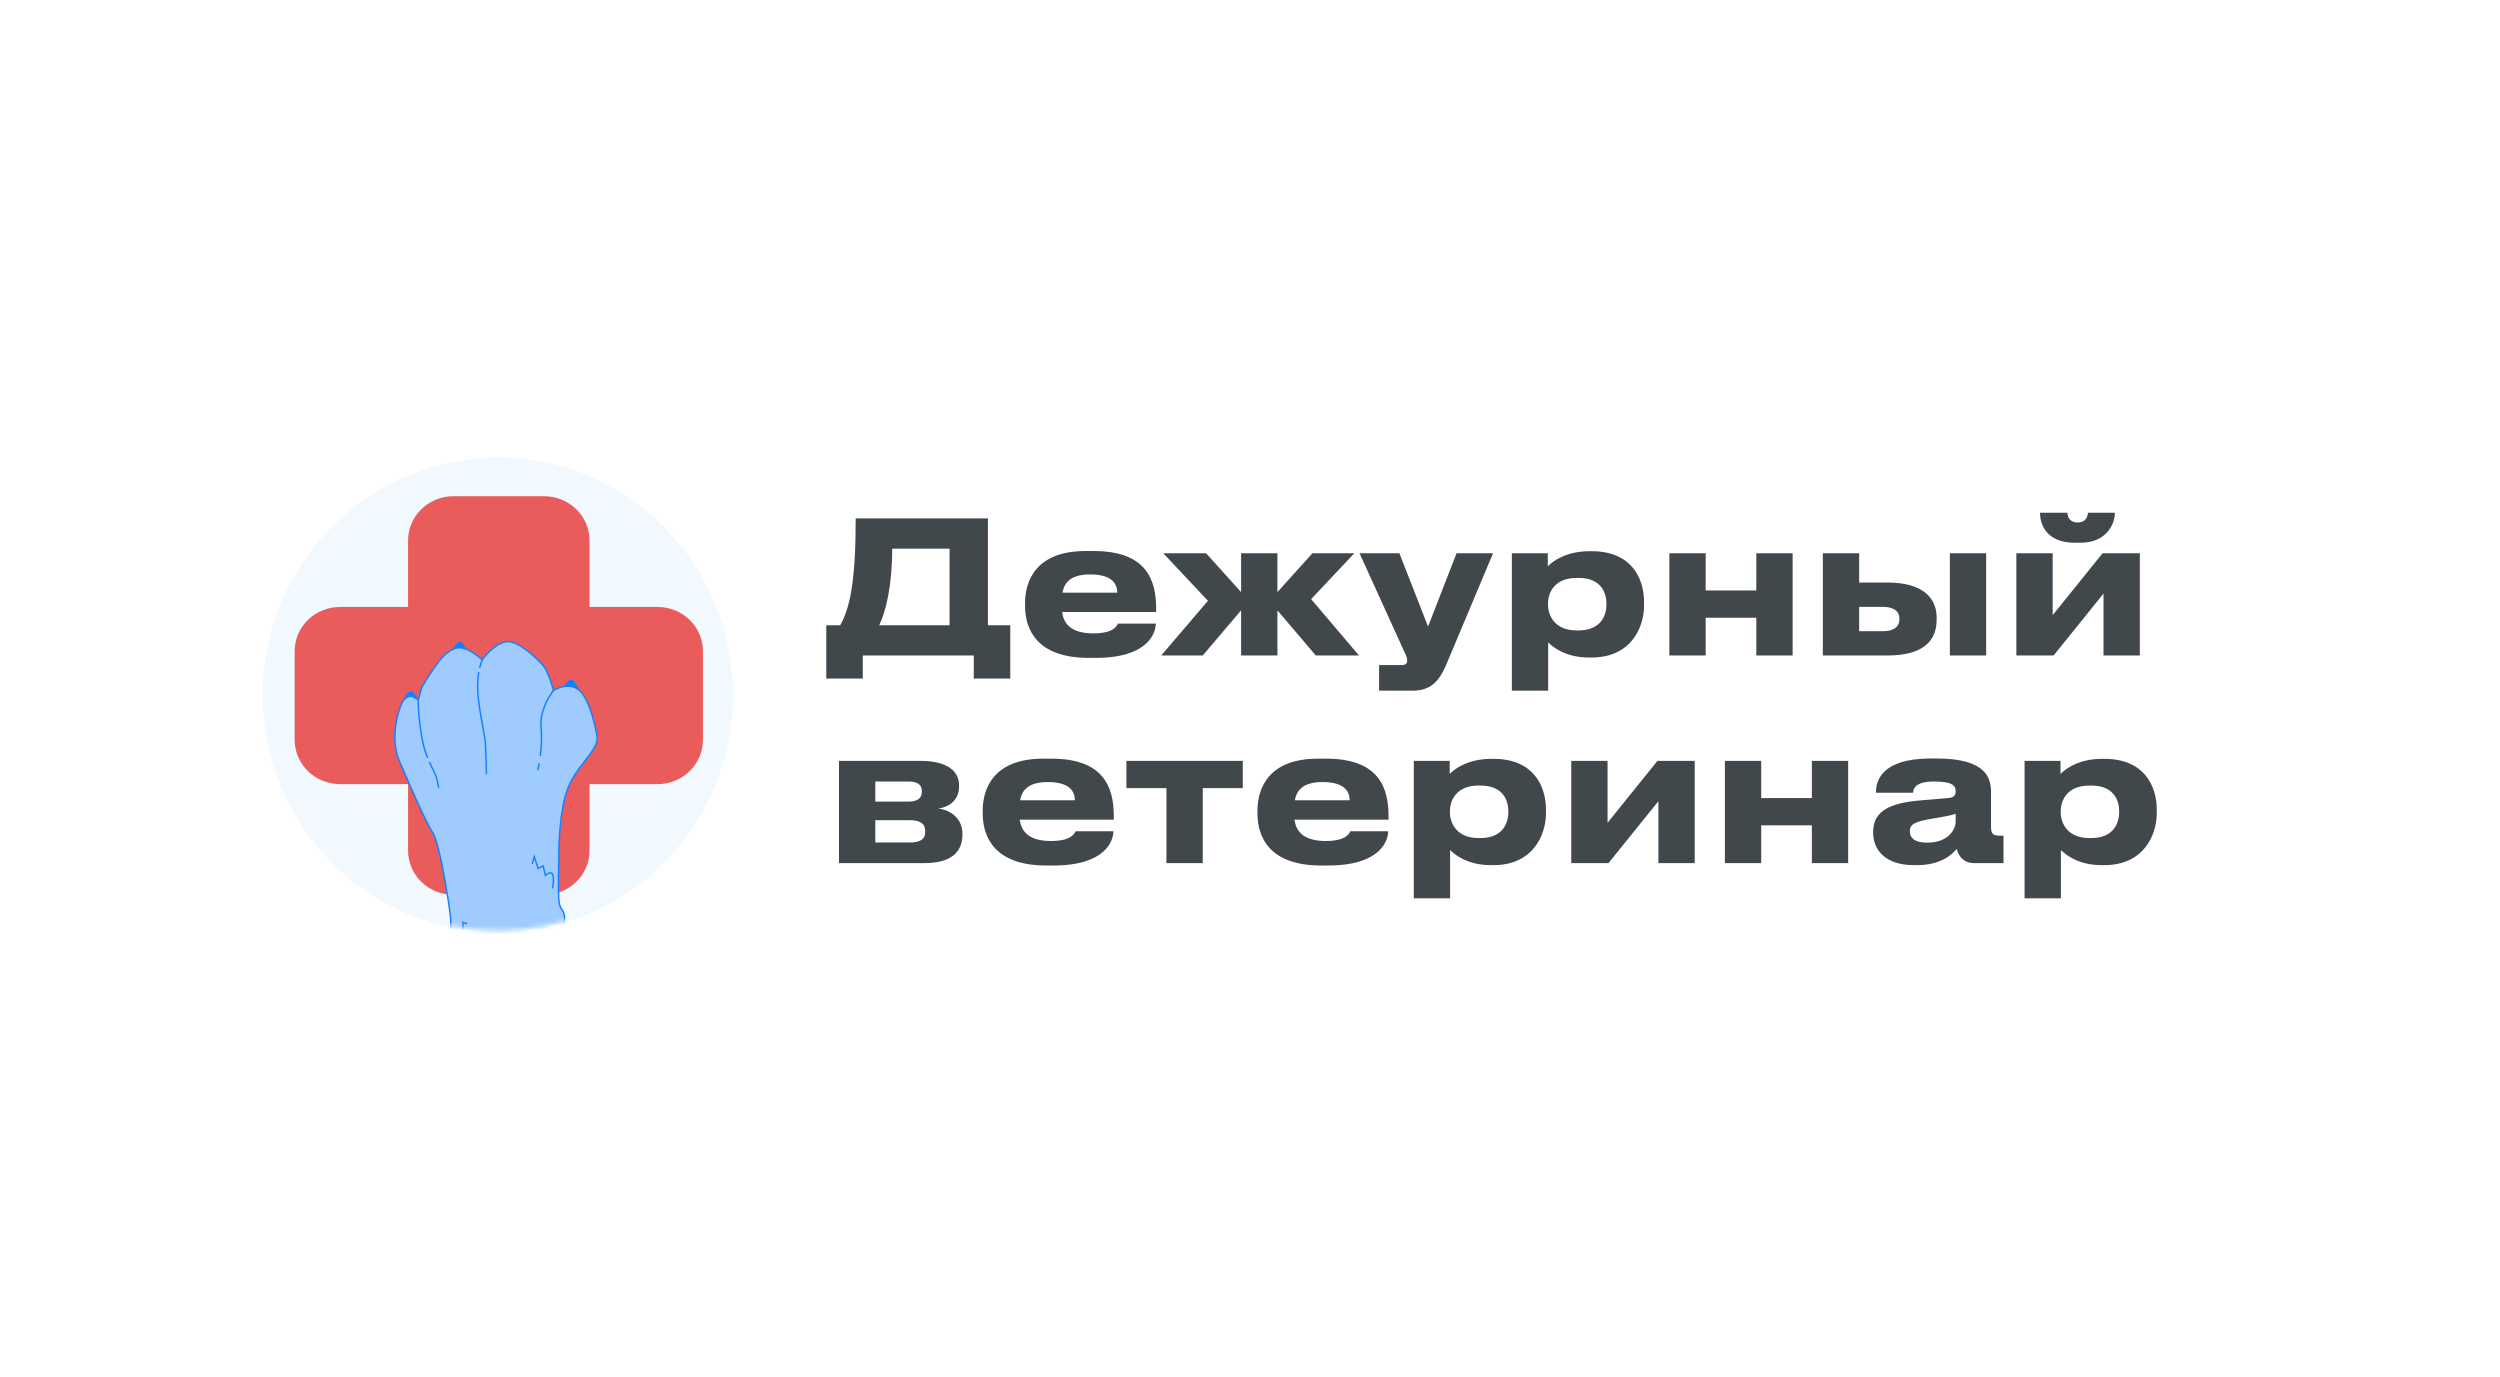 <?xml version="1.0" encoding="UTF-8"?> <svg xmlns="http://www.w3.org/2000/svg" width="590" height="325" viewBox="0 0 590 325" fill="none"><rect width="590" height="325" fill="white"></rect><path d="M195 147.565H198.296C200.538 143.522 201.944 137.478 201.944 122.348H233.15V147.565H238.424V160.13H229.81V154.696H203.615V160.13H195V147.565ZM207.482 147.565H224.096V129.478H210.559C210.559 138.304 209.021 144.478 207.482 147.565ZM257.294 135.565C252.855 135.565 251.184 137.348 250.745 139.87H263.667C263.667 138.087 262.788 135.565 257.294 135.565ZM263.842 147.174H272.765C272.765 149.174 271.182 155.261 258.568 155.261H256.942C244.899 155.261 241.911 148.739 241.911 142.957V142.348C241.911 136.913 244.636 130.043 256.195 130.043H258.129C270.611 130.043 272.852 136.913 272.852 143.652V144.435H250.657C251.009 147.217 252.811 149.478 258.041 149.478C263.007 149.478 263.623 147.565 263.842 147.174ZM292.901 154.696V144.043L283.847 154.696H274.046L285.078 141.783L274.53 130.565H284.638L292.901 139.739V130.565H301.472V139.739L309.735 130.565H319.624L309.427 141.391L320.723 154.696H310.526L301.472 144.043V154.696H292.901ZM325.464 163V156.957H330.826C331.661 156.957 332.1 156.609 332.1 155.957V155.913C332.1 155.391 331.968 154.913 331.309 153.565L320.849 130.565H330.254L337.023 147.87L343.747 130.565H352.362L341.198 157.13C339.484 161.087 337.375 163 333.331 163H325.464ZM379.125 142.652V142.522C379.125 139.913 377.895 136.391 372.533 136.391H372.093C366.951 136.391 365.325 139.739 365.325 142.522V142.652C365.325 145.304 366.951 148.783 372.093 148.783H372.533C377.895 148.783 379.125 145.13 379.125 142.652ZM356.798 163V130.565H365.281V133.652C366.336 132.522 369.544 130.087 375.082 130.087H375.653C384.971 130.087 388.004 136.391 388.004 142.13V142.87C388.004 148.13 384.883 155.174 375.609 155.174H374.994C369.412 155.174 366.423 152.652 365.369 151.609V163H356.798ZM402.537 154.696H393.966V130.565H402.537V139.348H414.491V130.565H423.062V154.696H414.491V145.783H402.537V154.696ZM430.192 154.696V130.565H438.762V137.478H445.443C453.793 137.478 457.047 141.13 457.047 145.739V146.261C457.047 151.304 453.793 154.696 445.443 154.696H430.192ZM438.762 148.957H444.388C446.146 148.957 448.256 148.435 448.256 146.087V145.957C448.256 143.783 446.146 143.217 444.388 143.217H438.762V148.957ZM468.736 130.565V154.696H460.166V130.565H468.736ZM496.429 140.087L484.651 154.696H475.861V130.565H484.431V145.174L496.21 130.565H505V154.696H496.429V140.087ZM490.978 128.087H489.659C482.673 128.087 481.444 123.391 481.444 121.13V121H487.901C487.901 121.565 488.167 123.304 490.365 123.304C492.431 123.304 492.736 121.565 492.736 121H499.109V121.13C499.109 123.391 497.351 128.087 490.978 128.087Z" fill="#41484B"></path><path d="M218.126 203.696H198V179.565H217.247C222.828 179.565 226.344 181.522 226.344 185.348V185.565C226.344 188.565 224.41 190.348 221.466 190.826C224.454 191.174 227.135 193.261 227.135 196.739V196.913C227.135 201.304 224.235 203.696 218.126 203.696ZM206.569 189.174H214.435C216.5 189.174 217.555 188.391 217.555 186.87V186.652C217.555 185.261 216.588 184.435 214.435 184.435H206.569V189.174ZM206.569 198.826H214.787C217.072 198.826 218.346 198.087 218.346 196.391V196.043C218.346 194.522 217.291 193.565 214.787 193.565H206.569V198.826ZM247.298 184.565C242.859 184.565 241.19 186.348 240.75 188.87H253.67C253.67 187.087 252.791 184.565 247.298 184.565ZM253.845 196.174H262.766C262.766 198.174 261.184 204.261 248.572 204.261H246.946C234.906 204.261 231.917 197.739 231.917 191.957V191.348C231.917 185.913 234.642 179.043 246.199 179.043H248.133C260.613 179.043 262.854 185.913 262.854 192.652V193.435H240.662C241.014 196.217 242.815 198.478 248.045 198.478C253.01 198.478 253.626 196.565 253.845 196.174ZM275.28 203.696V186H265.832V179.565H293.297V186H283.849V203.696H275.28ZM312.14 184.565C307.702 184.565 306.032 186.348 305.593 188.87H318.512C318.512 187.087 317.633 184.565 312.14 184.565ZM318.688 196.174H327.609C327.609 198.174 326.027 204.261 313.415 204.261H311.789C299.748 204.261 296.76 197.739 296.76 191.957V191.348C296.76 185.913 299.485 179.043 311.042 179.043H312.975C325.455 179.043 327.697 185.913 327.697 192.652V193.435H305.505C305.856 196.217 307.658 198.478 312.888 198.478C317.853 198.478 318.468 196.565 318.688 196.174ZM355.977 191.652V191.522C355.977 188.913 354.746 185.391 349.385 185.391H348.946C343.804 185.391 342.178 188.739 342.178 191.522V191.652C342.178 194.304 343.804 197.783 348.946 197.783H349.385C354.746 197.783 355.977 194.13 355.977 191.652ZM333.653 212V179.565H342.135V182.652C343.189 181.522 346.397 179.087 351.934 179.087H352.505C361.821 179.087 364.854 185.391 364.854 191.13V191.87C364.854 197.13 361.734 204.174 352.461 204.174H351.846C346.265 204.174 343.277 201.652 342.222 200.609V212H333.653ZM391.381 189.087L379.604 203.696H370.815V179.565H379.384V194.174L391.161 179.565H399.95V203.696H391.381V189.087ZM415.646 203.696H407.077V179.565H415.646V188.348H427.599V179.565H436.168V203.696H427.599V194.783H415.646V203.696ZM454.81 198.87C459.817 198.87 461.533 195.739 461.533 193.913V192.043C460.785 192.348 458.634 192.783 456.171 193.174C452.042 193.87 450.724 194.435 450.724 196.13V196.217C450.724 197.739 451.823 198.87 454.81 198.87ZM461.795 200.348C460.743 201.609 458.106 204.174 452.393 204.174H451.688C444.878 204.174 442.066 200.522 442.066 196.522V196.348C442.066 192.174 444.747 189.609 453.006 188.913L459.686 188.348C461.051 188.217 461.533 187.783 461.533 186.783C461.533 185.652 461.182 184.435 456.437 184.435C451.954 184.435 451.514 186.174 451.514 187.087H442.725V187C442.725 184.609 443.692 179 455.689 179H457.05C469.134 179 469.882 183.913 469.882 187.13V195.087C469.882 196.609 470.191 197.217 471.902 197.217H472.827V203.696H465.885C463.333 203.696 462.15 201.913 461.795 200.348ZM500.126 191.652V191.522C500.126 188.913 498.893 185.391 493.535 185.391H493.095C487.953 185.391 486.326 188.739 486.326 191.522V191.652C486.326 194.304 487.953 197.783 493.095 197.783H493.535C498.893 197.783 500.126 194.13 500.126 191.652ZM477.8 212V179.565H486.284V182.652C487.336 181.522 490.544 179.087 496.083 179.087H496.653C505.97 179.087 509 185.391 509 191.13V191.87C509 197.13 505.882 204.174 496.611 204.174H495.994C490.412 204.174 487.425 201.652 486.369 200.609V212H477.8Z" fill="#41484B"></path><path d="M117.5 220C148.152 220 173 194.928 173 164C173 133.072 148.152 108 117.5 108C86.848 108 62 133.072 62 164C62 194.928 86.848 220 117.5 220Z" fill="#F1F9FF"></path><mask id="mask0_231_795" style="mask-type:alpha" maskUnits="userSpaceOnUse" x="62" y="108" width="112" height="112"><path d="M117.566 219.566C148.255 219.566 173.133 194.688 173.133 164C173.133 133.311 148.255 108.434 117.566 108.434C86.878 108.434 62 133.311 62 164C62 194.688 86.878 219.566 117.566 219.566Z" fill="#D9D9D9"></path></mask><g mask="url(#mask0_231_795)"><mask id="mask1_231_795" style="mask-type:alpha" maskUnits="userSpaceOnUse" x="53" y="101" width="129" height="126"><path d="M117.719 226.859C153.2 226.859 181.963 198.781 181.963 164.145C181.963 129.509 153.2 101.431 117.719 101.431C82.238 101.431 53.475 129.509 53.475 164.145C53.475 198.781 82.238 226.859 117.719 226.859Z" fill="#F1F9FF"></path></mask><g mask="url(#mask1_231_795)"><path d="M96.304 127.562C96.304 124.79 97.432 122.131 99.44 120.171C101.448 118.211 104.171 117.109 107.011 117.109H128.426C131.266 117.109 133.989 118.211 135.997 120.171C138.005 122.131 139.133 124.79 139.133 127.562V143.24H155.194C158.034 143.24 160.757 144.342 162.765 146.302C164.773 148.262 165.901 150.92 165.901 153.692V174.597C165.901 177.37 164.773 180.028 162.765 181.988C160.757 183.948 158.034 185.05 155.194 185.05H139.133V200.728C139.133 203.5 138.005 206.159 135.997 208.119C133.989 210.08 131.266 211.18 128.426 211.18H107.011C104.171 211.18 101.448 210.08 99.44 208.119C97.432 206.159 96.304 203.5 96.304 200.728V185.05H80.243C77.403 185.05 74.68 183.948 72.672 181.988C70.664 180.028 69.536 177.37 69.536 174.597V153.692C69.536 150.92 70.664 148.262 72.672 146.302C74.68 144.342 77.403 143.24 80.243 143.24H96.304V127.562Z" fill="#EA5C5C"></path><path d="M136.889 163.431C136.889 163.431 135.818 160.605 134.905 160.366C133.993 160.128 132.908 162.496 132.799 162.892C132.69 163.288 136.889 163.431 136.889 163.431Z" fill="#1380FF"></path><path d="M110.646 154.549C110.646 154.549 109.575 151.723 108.662 151.485C107.75 151.246 106.665 153.614 106.557 154.01C106.448 154.406 110.646 154.549 110.646 154.549Z" fill="#1380FF"></path><path d="M99.082 166.162C99.082 166.162 98.01 163.335 97.098 163.097C96.185 162.858 95.101 165.227 94.992 165.622C94.883 166.018 99.082 166.162 99.082 166.162Z" fill="#1380FF"></path><path d="M106.266 250.86C106.266 250.86 106.465 219.624 106.358 217.063C106.25 214.503 103.748 198.815 102.116 196.489C100.485 194.163 95.848 183.297 94.168 179.376C92.489 175.455 93.151 170.089 94.659 166.369C96.166 162.649 98.705 165.212 98.705 165.212C98.705 165.212 98.989 164.179 99.232 163.293C99.475 162.407 99.324 162.367 101.547 158.992C103.77 155.617 105.518 153.384 107.919 152.904C110.321 152.424 113.797 155.708 113.797 155.708C113.797 155.708 116.444 151.969 119.339 151.46C122.235 150.952 126.678 155.437 128.058 156.906C129.438 158.375 130.612 162.954 130.612 162.954C130.612 162.954 133.752 160.951 136.272 162.575C138.792 164.199 140.307 170.386 140.888 173.675C141.468 176.963 136.374 180.215 134.075 185.887C131.777 191.56 131.887 201.963 131.887 201.963C131.887 201.963 131.613 210.693 131.953 212.997C132.293 215.302 133.979 214.477 132.833 219.241C131.687 224.006 136.853 249.146 137.355 250.86" fill="#9FCBFF"></path><path d="M106.441 250.836C106.441 250.836 106.489 245.894 106.526 236.818C106.544 232.28 106.559 227.662 106.562 224.019C106.565 220.374 106.558 217.709 106.531 217.059C106.503 216.404 106.326 214.945 106.05 213.074C105.637 210.27 105.002 206.553 104.316 203.314C103.973 201.695 103.618 200.196 103.271 198.989C102.921 197.78 102.589 196.871 102.259 196.396C101.863 195.833 101.267 194.719 100.579 193.315C98.511 189.101 95.588 182.254 94.328 179.314C92.971 176.15 93.162 171.988 94.105 168.559C94.31 167.809 94.552 167.095 94.82 166.433C95.203 165.487 95.646 164.98 96.07 164.734C96.494 164.487 96.911 164.484 97.3 164.584C97.658 164.677 97.983 164.865 98.214 165.03C98.33 165.113 98.423 165.189 98.487 165.245C98.518 165.272 98.543 165.295 98.558 165.31L98.576 165.327L98.581 165.332L98.793 165.545L98.872 165.258C98.872 165.257 98.943 165 99.044 164.631C99.146 164.261 99.278 163.782 99.399 163.339C99.449 163.158 99.481 163.013 99.52 162.876C99.596 162.6 99.691 162.336 99.993 161.792C100.296 161.249 100.804 160.434 101.692 159.086C102.802 157.401 103.791 156.006 104.792 154.981C105.794 153.956 106.799 153.303 107.954 153.072C108.373 152.988 108.84 153.028 109.322 153.154C110.357 153.423 111.454 154.093 112.283 154.697C112.698 154.998 113.048 155.282 113.293 155.491C113.415 155.596 113.512 155.681 113.577 155.74C113.643 155.799 113.677 155.831 113.677 155.831L113.823 155.97L113.939 155.806C113.939 155.806 113.948 155.793 113.968 155.766C114.115 155.565 114.809 154.64 115.798 153.711C116.786 152.781 118.073 151.855 119.37 151.629C119.79 151.555 120.254 151.593 120.745 151.722C122.077 152.068 123.593 153.083 124.91 154.168C126.228 155.253 127.351 156.406 127.931 157.023C128.255 157.366 128.583 157.917 128.883 158.544C129.334 159.486 129.726 160.602 130.003 161.48C130.142 161.919 130.253 162.299 130.329 162.569C130.404 162.839 130.445 162.998 130.445 162.998L130.504 163.228L130.707 163.099L130.73 163.084C130.852 163.009 131.443 162.663 132.254 162.406C133.066 162.148 134.095 161.981 135.097 162.244C135.463 162.34 135.826 162.492 136.178 162.718C136.773 163.101 137.329 163.772 137.826 164.619C139.322 167.16 140.286 171.251 140.718 173.706C140.799 174.166 140.764 174.626 140.633 175.1C140.262 176.465 139.084 177.94 137.742 179.667C136.402 181.396 134.905 183.386 133.915 185.828C133.657 186.465 133.429 187.16 133.228 187.891C131.625 193.738 131.716 201.96 131.715 201.967L131.887 201.966L131.715 201.96C131.715 201.961 131.647 204.144 131.62 206.617C131.607 207.853 131.605 209.162 131.627 210.307C131.65 211.452 131.696 212.431 131.783 213.024C131.87 213.621 132.05 214.029 132.246 214.361C132.392 214.612 132.544 214.819 132.673 215.041C132.865 215.374 133.016 215.738 133.049 216.364C133.08 216.99 132.986 217.874 132.665 219.205C132.516 219.829 132.473 220.751 132.506 221.905C132.621 225.939 133.681 232.804 134.768 238.858C135.311 241.885 135.861 244.707 136.302 246.867C136.523 247.946 136.717 248.861 136.869 249.553C137.022 250.245 137.132 250.711 137.19 250.909L137.522 250.816C137.462 250.614 137.326 250.031 137.139 249.173C136.485 246.163 135.2 239.716 134.205 233.503C133.708 230.397 133.283 227.35 133.045 224.822C132.926 223.558 132.854 222.424 132.842 221.479C132.831 220.535 132.882 219.778 133.001 219.282C133.29 218.083 133.402 217.23 133.4 216.582C133.4 215.611 133.122 215.091 132.83 214.642C132.539 214.19 132.25 213.808 132.125 212.976C132.042 212.416 131.994 211.439 131.973 210.3C131.939 208.591 131.961 206.507 131.992 204.852C132.007 204.025 132.024 203.304 132.037 202.791C132.051 202.277 132.06 201.972 132.06 201.971V201.967V201.964C132.06 201.964 132.059 201.837 132.059 201.602C132.064 199.956 132.174 193.03 133.562 187.978C133.76 187.257 133.984 186.574 134.236 185.952C135.205 183.561 136.68 181.597 138.018 179.871C139.354 178.143 140.56 176.66 140.967 175.187C141.107 174.675 141.149 174.162 141.058 173.649C140.767 171.998 140.242 169.623 139.471 167.449C139.085 166.361 138.638 165.324 138.125 164.451C137.611 163.578 137.033 162.867 136.368 162.437C135.984 162.189 135.586 162.022 135.187 161.918C134.017 161.613 132.852 161.842 131.981 162.14C131.109 162.44 130.526 162.811 130.518 162.816L130.613 162.957L130.78 162.916C130.779 162.913 130.485 161.765 130.016 160.429C129.782 159.761 129.504 159.046 129.196 158.402C128.887 157.758 128.551 157.185 128.186 156.795C127.6 156.172 126.468 155.01 125.133 153.91C123.795 152.811 122.26 151.771 120.835 151.396C120.308 151.258 119.793 151.212 119.309 151.297C117.798 151.565 116.397 152.65 115.36 153.658C114.325 154.668 113.659 155.609 113.655 155.615L113.797 155.71L113.917 155.589C113.913 155.586 113.337 155.042 112.489 154.426C111.64 153.81 110.522 153.12 109.412 152.828C108.894 152.693 108.374 152.644 107.885 152.742C106.639 152.991 105.57 153.694 104.542 154.749C103.512 155.804 102.516 157.214 101.402 158.903C100.512 160.255 100.001 161.073 99.69 161.631C99.38 162.187 99.267 162.492 99.186 162.788C99.146 162.936 99.113 163.078 99.065 163.251C98.822 164.137 98.539 165.169 98.539 165.171L98.705 165.214L98.829 165.097C98.818 165.089 98.223 164.479 97.39 164.258C96.939 164.139 96.406 164.143 95.893 164.444C95.379 164.744 94.899 165.321 94.499 166.309C94.225 166.984 93.98 167.71 93.771 168.472C92.817 171.955 92.611 176.172 94.01 179.444C94.85 181.404 96.429 185.102 98.003 188.601C98.79 190.351 99.575 192.051 100.267 193.461C100.96 194.871 101.554 195.987 101.974 196.587C102.16 196.85 102.377 197.342 102.599 197.992C103.38 200.27 104.255 204.491 104.945 208.414C105.29 210.376 105.589 212.265 105.807 213.802C106.025 215.338 106.163 216.527 106.186 217.073C106.212 217.703 106.22 220.377 106.216 224.018C106.211 229.483 106.181 237.14 106.151 243.431C106.137 246.577 106.11 248.818 106.099 250.836C106.102 250.276 106.093 251.845 106.099 250.836C106.103 247.025 106.096 251.396 106.099 250.836H106.441Z" fill="#1380FF"></path><path d="M130.566 209.69C130.567 209.687 130.675 209.14 130.737 208.455C130.796 207.768 130.817 206.949 130.617 206.363C130.567 206.221 130.5 206.106 130.414 206.017C130.328 205.928 130.222 205.869 130.112 205.841C129.929 205.794 129.745 205.824 129.575 205.881C129.069 206.056 128.62 206.49 128.61 206.496L128.73 206.618L128.898 206.579L128.3 204.108L127.093 204.728L126.084 201.56L125.444 203.89L125.778 203.977L126.108 202.772L126.887 205.215L128.066 204.608L128.632 206.945L128.851 206.739L128.882 206.71C128.957 206.644 129.158 206.473 129.388 206.34C129.503 206.273 129.625 206.216 129.736 206.185C129.849 206.152 129.948 206.147 130.023 206.167C130.075 206.181 130.119 206.204 130.164 206.25C130.208 206.295 130.252 206.365 130.289 206.471C130.461 206.959 130.454 207.761 130.392 208.425C130.363 208.759 130.321 209.06 130.287 209.277C130.271 209.386 130.255 209.474 130.245 209.534C130.233 209.594 130.227 209.626 130.227 209.626L130.566 209.69Z" fill="#1380FF"></path><path d="M108.25 226.395L107.642 221.762L108.741 223.621L108.448 220.492L109.564 220.918L109.422 217.907L110.172 218.205L110.302 217.892L109.052 217.396L109.195 220.415L108.053 219.98L108.254 222.123L107.08 220.139L107.907 226.438L108.25 226.395Z" fill="#1380FF"></path><path d="M127.077 180.071C126.987 180.586 126.903 181.002 126.842 181.29C126.781 181.577 126.742 181.734 126.742 181.734L127.079 181.812C127.079 181.81 127.236 181.166 127.417 180.128L127.077 180.071Z" fill="#1380FF"></path><path d="M130.477 162.859C130.47 162.87 128.697 165.032 127.873 168.029C127.55 169.207 127.374 170.514 127.514 171.87C127.75 174.144 127.574 176.543 127.329 178.406L127.672 178.449C127.918 176.57 128.097 174.15 127.858 171.836C127.723 170.53 127.892 169.263 128.207 168.117C128.607 166.657 129.244 165.392 129.78 164.494C130.048 164.045 130.291 163.688 130.466 163.444C130.554 163.321 130.624 163.227 130.673 163.164C130.722 163.101 130.747 163.07 130.747 163.07L130.477 162.859Z" fill="#1380FF"></path><path d="M112.832 158.535C112.644 159.612 112.511 160.967 112.553 162.563C112.612 164.732 113.041 167.459 113.469 169.888C113.898 172.314 114.327 174.452 114.384 175.391C114.443 176.351 114.506 178.188 114.555 179.783C114.579 180.58 114.599 181.317 114.614 181.855C114.628 182.393 114.637 182.73 114.637 182.731L114.982 182.723C114.982 182.722 114.847 177.308 114.729 175.371C114.666 174.38 114.238 172.258 113.81 169.831C113.382 167.407 112.956 164.688 112.898 162.554C112.856 160.982 112.988 159.649 113.172 158.591L112.832 158.535Z" fill="#1380FF"></path><path d="M113.643 155.646C113.64 155.654 113.419 156.129 113.177 157.011C113.127 157.193 113.076 157.393 113.026 157.609L113.363 157.684C113.412 157.472 113.461 157.276 113.51 157.098C113.629 156.667 113.741 156.338 113.824 156.116C113.865 156.006 113.899 155.922 113.922 155.867L113.949 155.805L113.958 155.786L113.643 155.646Z" fill="#1380FF"></path><path d="M101.154 179.862C101.968 181.672 102.741 182.921 102.959 183.975C103.38 185.984 103.38 185.984 103.38 185.984L103.718 185.917C103.718 185.917 103.718 185.917 103.666 185.665C103.613 185.414 103.508 184.912 103.297 183.907C103.053 182.759 102.272 181.519 101.471 179.727L101.154 179.862Z" fill="#1380FF"></path><path d="M98.536 165.218C98.536 165.228 98.441 168.536 99.375 174.015C99.714 176.009 100.227 177.61 100.763 178.936L101.084 178.812C100.556 177.504 100.051 175.928 99.716 173.96C99.251 171.233 99.042 169.048 98.95 167.545C98.904 166.794 98.887 166.214 98.881 165.822C98.878 165.626 98.878 165.476 98.879 165.377C98.88 165.277 98.881 165.228 98.881 165.228L98.536 165.218Z" fill="#1380FF"></path></g></g></svg> 